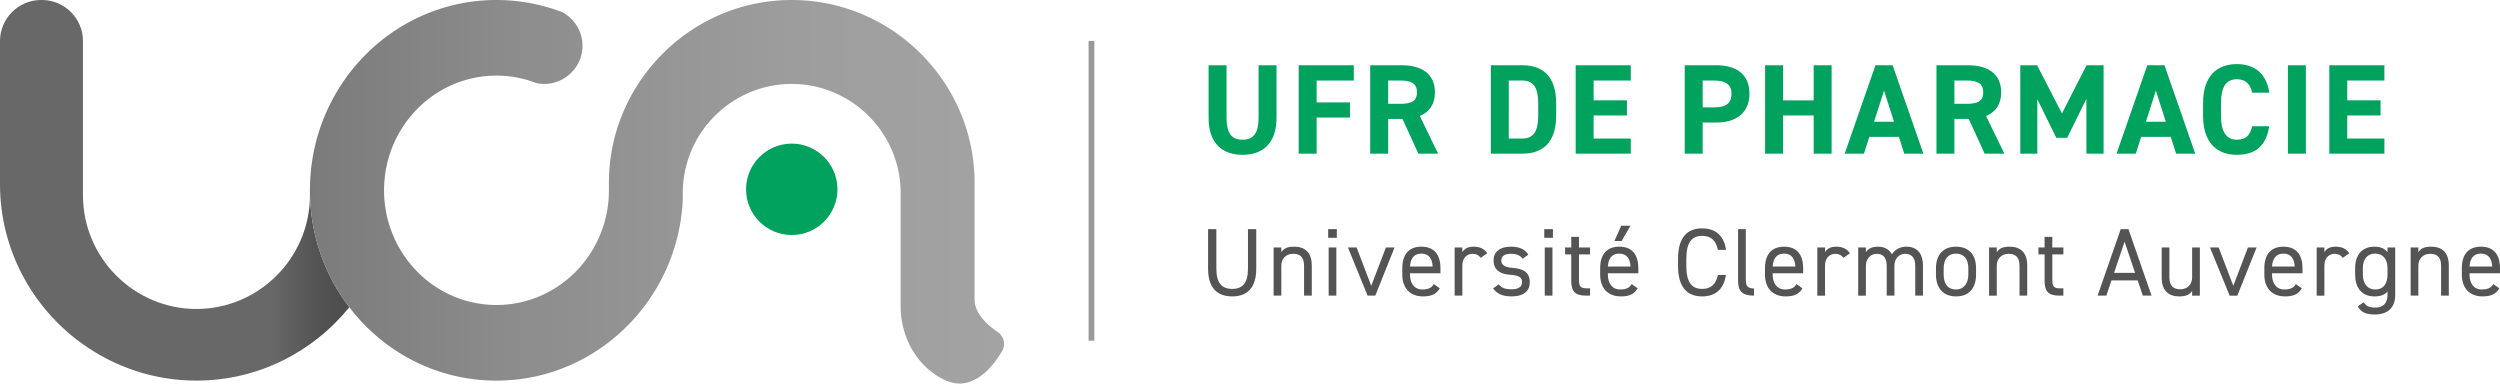 <svg xmlns="http://www.w3.org/2000/svg" width="1564.451" height="240" viewBox="0 0 1564.451 240"><path fill="#999" d="M681.214 25.604h3.59v187.587h-3.59z"/><path d="M780.957 168.112c0 9.107-3.499 12.665-9.891 12.665-6.392 0-9.89-3.558-9.89-12.665v-24.724h-5.185v24.724c0 12.24 5.848 17.37 15.075 17.37 9.226 0 15.075-5.13 15.075-17.43v-24.664h-5.184v24.724zm28.955-13.749c-4.463 0-6.573 1.147-8.084 3.436v-2.955h-4.823v30.154h4.823v-18.814c0-4.161 2.836-7.358 7.358-7.358 3.558 0 6.874 1.325 6.874 7.417v18.755h4.827v-18.814c0-8.445-4.525-11.82-10.975-11.82zm21.53 30.635h4.824v-30.154h-4.824v30.154zm-.301-36.184h5.43v-5.426h-5.43v5.426zm26.96 30.032l-9.166-24.002h-5.427l12.301 30.154h4.827l12.059-30.154h-5.427l-9.166 24.002zm31.364-24.483c-7.898 0-11.94 4.943-11.94 13.507v3.982c0 8.382 4.824 13.63 12.908 13.63 5.244 0 8.44-1.389 10.551-5.066l-3.737-2.654c-1.269 2.23-3.256 3.376-7.179 3.376-5.244 0-7.72-4.101-7.72-9.286v-.845h19.06v-3.137c0-8.624-3.982-13.507-11.943-13.507zm-7.116 12.424c.301-5.006 2.475-8.084 7.116-8.084 4.585 0 6.815 3.018 7.057 8.084h-14.173zm39.749-12.424c-3.678 0-5.728 1.325-6.997 3.436v-2.955h-4.824v30.154h4.824V166.12c0-4.522 2.776-7.295 6.453-7.295 2.233 0 3.8.782 5.066 2.53l4.101-2.891c-1.928-2.717-4.522-4.102-8.623-4.102zm24.366 13.265c-3.979-.301-6.997-1.325-6.997-4.764 0-2.65 2.293-4.038 5.85-4.038 4.162 0 5.851.964 7.478 3.074l3.618-2.53c-2.349-3.741-6.09-5.007-10.973-5.007-7.179 0-10.796 3.558-10.796 8.564 0 6.573 5.005 8.624 10.07 8.985 5.851.42 7.78 1.567 7.78 4.823 0 2.714-2.412 4.284-6.45 4.284-4.344 0-6.514-.904-8.144-3.078l-3.558 2.535c2.293 3.134 5.49 5.005 11.638 5.005 7.782 0 11.34-3.62 11.34-8.865 0-6.937-5.188-8.564-10.856-8.988zm20.206 17.37h4.823v-30.154h-4.823v30.154zm-.302-36.184h5.43v-5.426h-5.43v5.426zm21.717-.603h-4.827v6.633h-3.86v4.343h3.86v16.525c0 6.271 2.05 9.286 9.166 9.286h2.594v-4.582h-2.411c-4.042 0-4.522-1.75-4.522-5.91v-15.32h6.933v-4.342h-6.933v-6.633zm25.204 6.152c-7.898 0-11.94 4.943-11.94 13.507v3.982c0 8.382 4.824 13.63 12.907 13.63 5.245 0 8.442-1.389 10.552-5.066l-3.737-2.654c-1.269 2.23-3.256 3.376-7.18 3.376-5.243 0-7.718-4.101-7.718-9.286v-.845h19.06v-3.137c0-8.624-3.983-13.507-11.944-13.507zm-7.116 12.424c.301-5.006 2.475-8.084 7.116-8.084 4.585 0 6.815 3.018 7.056 8.084h-14.172zm14.113-25.51h-5.791l-4.22 9.528h4.521l5.49-9.528zm44.877 6.331c5.125 0 8.441 2.233 9.889 8.746h5.065c-1.325-9.107-6.751-13.45-14.954-13.45-9.226 0-15.077 5.55-15.077 18.996v4.585c0 13.447 5.85 18.996 15.077 18.996 7.901 0 13.57-4.101 14.895-13.45h-5.006c-1.385 6.092-4.463 8.746-9.889 8.746-6.394 0-9.889-3.982-9.889-14.292V161.9c0-10.313 3.495-14.292 9.889-14.292zm27.322 26.898v-31.118h-4.824v32.324c0 6.271 2.352 9.286 9.952 9.286v-4.463c-4.946 0-5.128-2.773-5.128-6.03zm23.946-20.143c-7.898 0-11.94 4.943-11.94 13.507v3.982c0 8.382 4.823 13.63 12.907 13.63 5.244 0 8.441-1.389 10.551-5.066l-3.736-2.654c-1.27 2.23-3.257 3.376-7.18 3.376-5.244 0-7.719-4.101-7.719-9.286v-.845h19.06v-3.137c0-8.624-3.983-13.507-11.943-13.507zm-7.117 12.424c.302-5.006 2.475-8.084 7.117-8.084 4.585 0 6.814 3.018 7.056 8.084h-14.173zm39.745-12.424c-3.677 0-5.727 1.325-6.997 3.436v-2.955h-4.823v30.154h4.823V166.12c0-4.522 2.777-7.295 6.454-7.295 2.233 0 3.8.782 5.066 2.53l4.101-2.891c-1.928-2.717-4.522-4.102-8.624-4.102zm43.91 0c-3.68 0-6.997 1.567-9.048 4.764-1.686-3.137-4.764-4.764-8.802-4.764-3.86 0-6.152 1.385-7.48 3.436v-2.955h-4.824v30.154h4.823v-18.814c0-4.161 2.836-7.358 6.756-7.358 3.558 0 6.27 1.928 6.27 7.417v18.755h4.828v-18.814c0-4.284 2.892-7.358 6.751-7.358 3.559 0 6.272 1.928 6.272 7.417v18.755h4.827v-18.814c0-7.842-3.923-11.82-10.373-11.82zm31.062 0c-7.898 0-12.543 4.943-12.543 13.507v3.982c0 8.322 4.522 13.63 12.543 13.63 8.687 0 12.546-5.792 12.546-13.63v-3.982c0-8.624-4.585-13.507-12.546-13.507zm7.72 17.49c0 5.124-2.591 9.285-7.72 9.285-5.546 0-7.719-4.101-7.719-9.286v-3.982c0-5.668 2.776-9.167 7.719-9.167 4.946 0 7.72 3.439 7.72 9.167v3.982zm25.877-17.49c-4.463 0-6.573 1.147-8.084 3.436v-2.955h-4.824v30.154h4.824v-18.814c0-4.161 2.836-7.358 7.358-7.358 3.558 0 6.874 1.325 6.874 7.417v18.755h4.827v-18.814c0-8.445-4.525-11.82-10.975-11.82zm26.662-6.152h-4.827v6.633h-3.86v4.343h3.86v16.525c0 6.271 2.05 9.286 9.167 9.286h2.594v-4.582h-2.412c-4.042 0-4.522-1.75-4.522-5.91v-15.32h6.934v-4.342h-6.934v-6.633zm42.82-4.823l-14.475 41.61h5.49l3.193-9.528h16.406l3.194 9.528h5.49l-14.475-41.61h-4.824zm-4.162 27.377l6.573-19.54 6.573 19.54h-13.146zm48.853 2.896c0 4.161-2.833 7.358-7.355 7.358-3.558 0-6.877-1.329-6.877-7.418v-18.757h-4.824v18.817c0 8.441 4.522 11.82 10.976 11.82 4.462 0 6.572-1.146 8.08-3.438v2.955h4.827v-30.154h-4.827v18.817zm25.755 5.185l-9.167-24.002h-5.427l12.3 30.154h4.828l12.059-30.154h-5.427l-9.166 24.002zm31.363-24.483c-7.898 0-11.94 4.943-11.94 13.507v3.982c0 8.382 4.824 13.63 12.907 13.63 5.245 0 8.442-1.389 10.552-5.066l-3.737-2.654c-1.269 2.23-3.256 3.376-7.179 3.376-5.244 0-7.72-4.101-7.72-9.286v-.845h19.06v-3.137c0-8.624-3.982-13.507-11.943-13.507zm-7.116 12.424c.301-5.006 2.475-8.084 7.116-8.084 4.585 0 6.815 3.018 7.057 8.084h-14.173zm39.749-12.424c-3.678 0-5.729 1.325-6.997 3.436v-2.955h-4.824v30.154h4.824V166.12c0-4.522 2.776-7.295 6.453-7.295 2.233 0 3.8.782 5.065 2.53l4.102-2.891c-1.928-2.717-4.522-4.102-8.623-4.102zm32.51 3.499c-1.627-2.233-4.221-3.499-8.2-3.499-7.477 0-12.062 4.883-12.062 13.507v3.982c0 7.838 3.86 13.63 12.062 13.63 3.979 0 6.573-1.028 8.2-3.138v2.05c0 5.185-2.472 8.08-7.72 8.08-3.919 0-5.91-1.145-7.175-3.375l-3.737 2.654c2.11 3.677 5.303 5.065 10.551 5.065 8.08 0 12.907-4.042 12.907-12.423v-29.551h-4.827v3.018zm0 13.99c0 5.185-2.17 9.286-7.72 9.286-5.125 0-7.719-4.16-7.719-9.286v-3.982c0-5.728 2.776-9.167 7.72-9.167 4.945 0 7.718 3.499 7.718 9.167v3.982zm27.384-17.489c-4.462 0-6.573 1.147-8.084 3.436v-2.955h-4.823v30.154h4.823v-18.814c0-4.161 2.836-7.358 7.358-7.358 3.558 0 6.875 1.325 6.875 7.417v18.755h4.827v-18.814c0-8.445-4.526-11.82-10.976-11.82zm43.005 16.644v-3.137c0-8.624-3.982-13.507-11.943-13.507-7.898 0-11.94 4.943-11.94 13.507v3.982c0 8.382 4.824 13.63 12.907 13.63 5.245 0 8.442-1.389 10.552-5.066l-3.737-2.654c-1.269 2.23-3.256 3.376-7.179 3.376-5.244 0-7.72-4.101-7.72-9.286v-.845h19.06zm-11.943-12.304c4.585 0 6.815 3.018 7.057 8.084h-14.173c.301-5.006 2.475-8.084 7.116-8.084z" fill="#545454"/><linearGradient id="a" gradientUnits="userSpaceOnUse" y1="125.768" x2="218.608" y2="125.768" gradientTransform="matrix(1 0 0 -1 0 244.858)"><stop offset=".784" stop-color="#696868"/><stop offset=".814" stop-color="#636262"/><stop offset=".916" stop-color="#535252"/><stop offset=".997" stop-color="#4e4d4d"/></linearGradient><path d="M218.608 192.236c-22.612 27.975-57.167 45.944-95.703 45.944-26.373 0-50.92-8.458-70.99-22.778-.442-.276-.83-.553-1.216-.829C20.014 192.18 0 155.966 0 115.274v-89.62C0 11.554 11.555 0 25.653 0h.608c14.1 0 25.655 11.555 25.655 25.653v96.644c0 39.033 31.955 71.045 70.99 71.045 39.087 0 71.044-32.012 71.044-71.045v-3.207c0 27.588 9.177 53.022 24.658 73.146z" fill="url(#a)"/><linearGradient id="b" gradientUnits="userSpaceOnUse" x1="193.95" y1="124.858" x2="628.311" y2="124.858" gradientTransform="matrix(1 0 0 -1 0 244.858)"><stop offset="0" stop-color="#7c7b7b"/><stop offset=".29" stop-color="#8c8c8c"/><stop offset=".697" stop-color="#9d9d9d"/><stop offset=".997" stop-color="#a3a3a3"/></linearGradient><path d="M624.386 207.823c3.862 2.645 5.082 7.773 2.722 11.815-3.546 6.073-9.398 14.09-17.227 17.99-2.489 1.27-5.197 2.1-8.073 2.321-5.787.45-11.689-2.13-17.067-5.89-13.664-9.55-21.137-25.74-21.137-42.41v-70.956c0-18.742-7.685-35.77-20.013-48.155-12.385-12.329-29.414-20.014-48.156-20.014-36.27 0-66.236 28.75-68.06 64.631v.055a73.218 73.218 0 0 0-.11 3.483v4.534c-1.77 36.269-19.517 68.28-46.221 88.848-19.573 15.149-43.954 24.105-70.381 24.105-37.43 0-70.769-17.968-92.055-45.944-15.48-20.125-24.658-45.558-24.658-73.146 0-41.355 20.622-77.735 51.914-99.076C264.442 7.353 286.724 0 310.663 0c12.052 0 23.608 1.88 34.554 5.308.11 0 .166 0 .277.055 2.212.72 4.423 1.493 6.579 2.378h.055c8.337 4.638 13.69 14.11 12.108 24.626-1.69 11.24-11.672 19.891-23.034 20.15-2.02.047-3.895-.178-5.77-.601a71.795 71.795 0 0 0-4.866-1.659c-6.302-1.935-12.992-2.93-19.903-2.93-29.138 0-54.127 18.078-64.799 43.843a73.105 73.105 0 0 0-5.528 27.92c0 7.242 1.05 14.265 3.041 20.843v.057c8.79 29.468 35.607 50.865 67.286 50.865 38.866 0 70.38-32.124 70.38-71.765v-4.7c0-25.265 8.294-48.652 22.337-67.617C424.168 18.466 457.783 0 495.434 0c31.46 0 60.099 12.881 80.832 33.615 20.732 20.733 33.615 49.317 33.615 80.776v73.145c0 8.723 8.298 16.036 14.504 20.287z" fill="url(#b)"/><path d="M787.589 73.794c0 9.46-3.127 13.632-10.022 13.632-6.897 0-10.024-4.171-10.024-13.632V40.835h-11.226v32.959c0 16.279 8.98 23.094 21.25 23.094 12.269 0 21.25-6.815 21.25-23.175V40.835h-11.228v32.959zm25.113 22.371h11.225V73.552h20.85V64.09h-20.85V50.38h23.255v-9.544h-34.48v55.33zm85.246-38.409c0-11.226-7.936-16.92-20.685-16.92h-19.81v55.33h11.228V74.434h8.981l9.945 21.73h12.346l-11.466-23.574c6.015-2.487 9.461-7.379 9.461-14.835zm-21.73 7.216h-7.537V50.379h7.537c6.657 0 10.506 1.603 10.506 7.377s-3.85 7.216-10.506 7.216zm76.36-24.137h-19.645v55.33h19.645c12.507 0 21.25-6.495 21.25-24.056v-7.216c0-17.643-8.743-24.058-21.25-24.058zM962.6 72.11c0 9.544-2.566 14.595-10.022 14.595h-8.42V50.38h8.42c7.456 0 10.022 4.97 10.022 14.514v7.216zm23.427 24.056h34.48v-9.46H997.25V72.268h20.85v-9.462h-20.85V50.38h23.256v-9.544h-34.48v55.33zm88.06-55.33h-19.809v55.33h11.228V76.68h8.582c12.83 0 20.686-6.414 20.686-18.122 0-11.868-7.937-17.722-20.686-17.722zm-1.605 26.382h-6.976V50.38h6.976c7.779 0 11.067 2.886 11.067 8.178 0 5.935-3.288 8.66-11.067 8.66zm62.478-4.41h-19.164V40.835h-11.228v55.33h11.228V72.27h19.164v23.896h11.228v-55.33h-11.228v21.972zm38.666-21.972l-19.245 55.33h12.027l3.369-10.505h18.523l3.365 10.505h11.95l-19.245-55.33h-10.744zm-.884 35.363l6.254-19.485 6.254 19.485h-12.508zm79.557-18.442c0-11.226-7.936-16.92-20.686-16.92h-19.806v55.33h11.225V74.434h8.981l9.942 21.73h12.35l-11.467-23.574c6.015-2.487 9.461-7.379 9.461-14.835zm-21.73 7.216h-7.537V50.379h7.537c6.657 0 10.506 1.603 10.506 7.377s-3.85 7.216-10.506 7.216zm59.754 6.014l-15.557-30.15h-10.503v55.33h10.664v-34.08l11.866 24.138h6.818l12.027-24.379v34.32h10.745v-55.33h-10.664l-15.396 30.15zm53.417-30.15l-19.246 55.33h12.031l3.366-10.506h18.526l3.365 10.505h11.95l-19.245-55.33h-10.747zm-.88 35.362l6.253-19.485 6.254 19.485h-12.507zm56.946-26.622c5.455 0 8.5 3.207 9.542 8.42h10.748c-1.848-12.108-9.304-17.881-20.29-17.881-12.43 0-21.17 7.377-21.17 24.456v7.859c0 16.92 8.74 24.458 21.17 24.458 11.386 0 18.362-5.455 20.21-17.882h-10.668c-1.202 5.612-3.93 8.42-9.542 8.42-6.496 0-9.941-4.732-9.941-14.996v-7.86c0-10.582 3.445-14.994 9.941-14.994zm31.924 46.59h11.228v-55.33h-11.228v55.33zm60.39-45.787v-9.544h-34.48v55.33h34.48v-9.46h-23.256V72.268h20.85v-9.462h-20.85V50.38h23.255zM495.47 89.867c-15.76 0-28.598 12.838-28.598 28.599s12.733 28.6 28.599 28.6c15.76 0 28.598-12.84 28.598-28.6S511.23 89.867 495.47 89.867z" fill="#00a25d"/></svg>